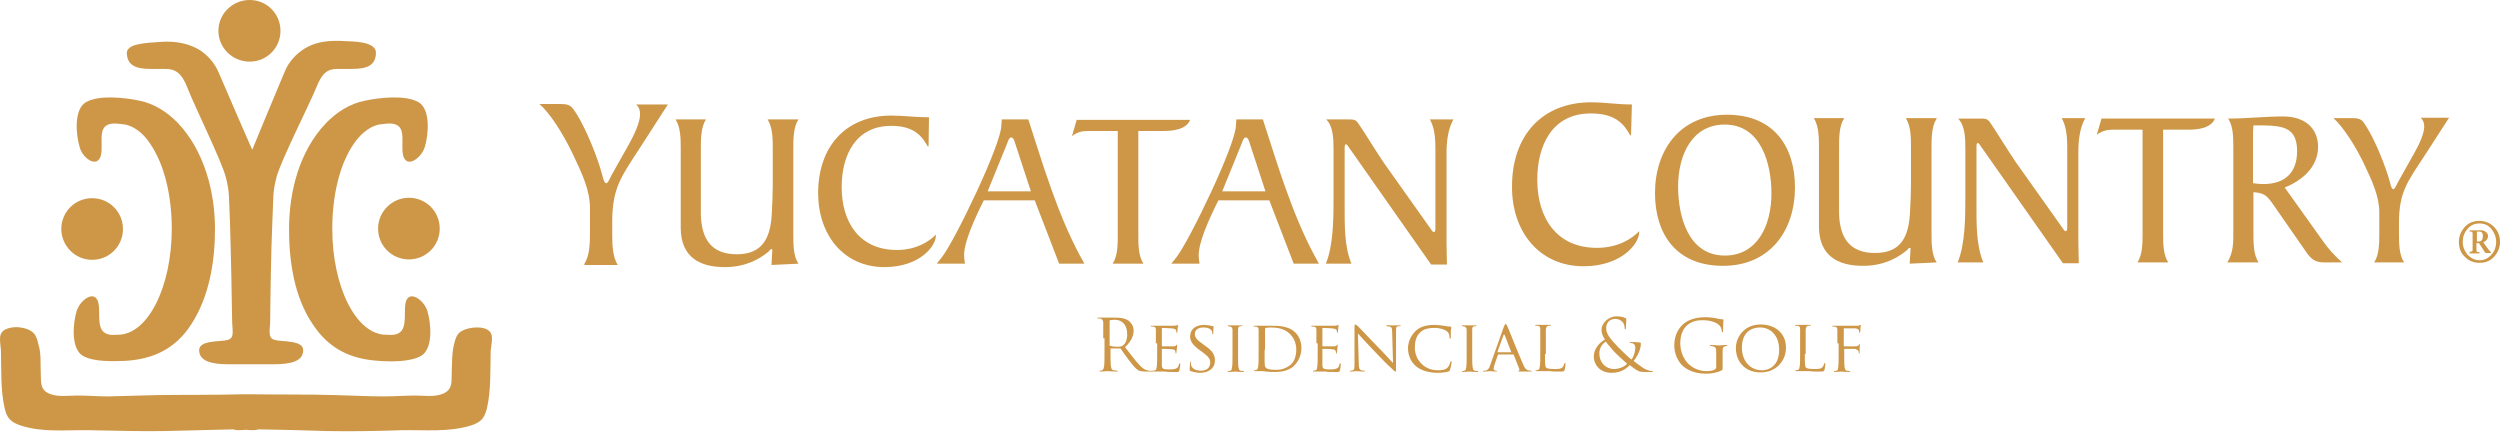 <svg width="192" height="34" viewBox="0 0 192 34" fill="none" xmlns="http://www.w3.org/2000/svg">
<path d="M11.547 5.293H12.698C13.421 5.293 13.947 5.556 14.407 6.772C14.867 7.989 17.004 12.328 17.333 13.578C17.662 14.827 17.563 15.123 17.662 17.062C17.727 19.002 17.826 23.802 17.826 24.558C17.826 25.347 18.056 25.939 17.497 26.103C16.939 26.267 15.295 26.103 15.295 26.892C15.295 27.681 16.117 27.977 17.563 27.977H19.043H19.536H21.015C22.494 27.977 23.284 27.681 23.284 26.892C23.284 26.103 21.64 26.267 21.081 26.103C20.522 25.939 20.752 25.314 20.752 24.558C20.752 23.769 20.818 18.969 20.916 17.062C21.015 15.123 20.916 14.827 21.245 13.578C21.574 12.328 23.809 7.923 24.27 6.772C24.73 5.589 25.157 5.293 25.913 5.293H27.064C28.215 5.293 28.872 4.997 28.872 4.044C28.872 3.156 27.031 3.189 26.472 3.156C25.42 3.09 24.335 3.156 23.415 3.715C22.725 4.142 22.166 4.767 21.87 5.49C21.048 7.43 19.371 11.506 19.371 11.506C19.371 11.506 17.596 7.463 16.774 5.523C16.511 4.931 16.117 4.438 15.623 4.044C14.67 3.32 13.454 3.123 12.27 3.222C11.744 3.255 11.185 3.288 10.692 3.386C10.331 3.452 9.739 3.616 9.739 4.077C9.772 4.997 10.396 5.293 11.547 5.293ZM7.799 11.605C7.865 10.553 7.47 9.337 9.081 9.501L9.344 9.534C10.166 9.567 10.955 10.191 11.448 10.915C12.698 12.657 13.191 15.221 13.191 17.555C13.191 22.059 11.35 25.709 9.048 25.709H8.983C7.372 25.873 7.668 24.624 7.602 23.572C7.503 22.059 6.188 22.947 5.892 23.867C5.597 24.821 5.432 26.761 6.353 27.32C7.175 27.813 8.753 27.747 9.64 27.714C11.646 27.582 13.421 26.892 14.703 24.887C16.084 22.75 16.511 20.054 16.511 17.588C16.511 14.728 15.689 11.605 13.684 9.468C12.862 8.613 11.843 7.956 10.692 7.726C9.574 7.496 7.602 7.265 6.583 7.857C5.662 8.416 5.827 10.356 6.123 11.309C6.353 12.23 7.701 13.117 7.799 11.605ZM25.026 9.468C22.988 11.605 22.199 14.728 22.199 17.588C22.199 20.087 22.593 22.783 24.007 24.887C25.322 26.892 27.064 27.582 29.07 27.714C29.957 27.78 31.535 27.813 32.357 27.32C33.278 26.761 33.113 24.821 32.817 23.867C32.522 22.947 31.174 22.059 31.108 23.572C31.042 24.624 31.338 25.873 29.727 25.709H29.661C27.36 25.709 25.519 22.059 25.519 17.555C25.519 15.221 26.012 12.624 27.261 10.915C27.755 10.224 28.544 9.567 29.365 9.534L29.628 9.501C31.239 9.337 30.845 10.553 30.911 11.605C31.009 13.117 32.324 12.23 32.62 11.309C32.916 10.356 33.08 8.416 32.16 7.857C31.141 7.265 29.168 7.496 28.05 7.726C26.867 7.956 25.848 8.613 25.026 9.468ZM19.174 4.734C20.489 4.734 21.541 3.682 21.541 2.367C21.541 1.052 20.489 0 19.174 0C17.859 0 16.774 1.052 16.774 2.367C16.774 3.682 17.859 4.734 19.174 4.734ZM29.037 17.555C29.037 18.87 30.089 19.922 31.404 19.922C32.719 19.922 33.771 18.87 33.771 17.555C33.771 16.24 32.719 15.188 31.404 15.188C30.122 15.188 29.037 16.24 29.037 17.555ZM7.076 19.955C8.391 19.955 9.443 18.903 9.443 17.588C9.443 16.273 8.391 15.221 7.076 15.221C5.761 15.221 4.709 16.273 4.709 17.588C4.709 18.87 5.761 19.955 7.076 19.955ZM37.19 25.215C36.631 25.051 35.612 25.183 35.217 25.61C35.151 25.709 35.086 25.774 35.053 25.873C34.954 26.07 34.921 26.267 34.856 26.498C34.691 27.188 34.724 27.911 34.691 28.602C34.658 29.226 34.823 29.917 34.001 30.245C33.343 30.508 32.587 30.377 31.897 30.377C31.108 30.377 30.319 30.443 29.497 30.443C28.28 30.443 27.031 30.377 25.815 30.344C23.612 30.278 21.377 30.311 19.174 30.278C19.075 30.278 19.01 30.278 18.911 30.278C18.845 30.278 18.747 30.278 18.648 30.278C16.445 30.344 14.21 30.311 12.007 30.344C10.791 30.377 9.542 30.41 8.325 30.443C7.536 30.443 6.747 30.377 5.925 30.377C5.235 30.377 4.479 30.508 3.821 30.245C3.032 29.95 3.164 29.259 3.131 28.602C3.098 27.911 3.164 27.155 2.966 26.498C2.901 26.267 2.868 26.07 2.769 25.873C2.736 25.774 2.671 25.676 2.605 25.61C2.21 25.15 1.191 25.018 0.632 25.215C-0.255 25.478 0.041 26.202 0.073 26.958C0.106 28.339 0.041 30.081 0.369 31.396C0.534 32.086 0.797 32.415 1.586 32.678C3.295 33.237 5.103 33.007 6.879 33.04C8.785 33.073 10.725 33.138 12.665 33.105C14.407 33.073 16.182 33.007 17.925 32.974C18.155 33.073 18.517 33.04 18.878 33.007C19.24 33.04 19.601 33.073 19.832 32.974C21.574 33.007 23.349 33.04 25.092 33.105C27.031 33.138 28.938 33.105 30.878 33.04C32.653 33.007 34.461 33.204 36.171 32.678C36.96 32.415 37.19 32.119 37.387 31.396C37.716 30.081 37.65 28.339 37.683 26.958C37.749 26.202 38.044 25.478 37.19 25.215Z" fill="#CD9747"/>
<path d="M125.263 10.389H125.197C124.737 9.567 124.112 8.712 122.172 8.712C119.214 8.712 118.063 11.145 118.063 13.808C118.063 16.767 119.575 19.035 122.633 19.035C124.244 19.035 125.329 18.345 125.887 17.753V17.851C125.887 18.706 124.54 20.448 121.614 20.448C118.195 20.448 116.091 17.753 116.123 14.301C116.123 10.454 118.392 7.857 122.205 7.857C123.29 7.857 124.079 8.022 125.329 8.022L125.263 10.389Z" fill="#CD9747"/>
<path d="M132.331 20.416C128.682 20.416 127.104 17.917 127.104 14.827C127.104 11.539 129.011 8.811 132.627 8.811C136.276 8.811 137.854 11.309 137.854 14.399C137.854 17.687 135.947 20.416 132.331 20.416ZM132.463 9.567C129.964 9.567 128.879 11.868 128.879 14.334C128.879 16.635 129.668 19.627 132.463 19.627C134.961 19.627 136.046 17.325 136.046 14.86C136.046 12.591 135.257 9.567 132.463 9.567Z" fill="#CD9747"/>
<path d="M148.736 9.107C148.342 9.698 148.342 10.619 148.342 11.408V17.884C148.342 18.673 148.342 19.561 148.736 20.153L146.665 20.251L146.731 19.101C146.731 19.035 146.698 19.035 146.632 19.035C146.599 19.035 146.533 19.134 146.435 19.232C145.744 19.791 144.692 20.416 143.081 20.416C141.076 20.416 139.728 19.594 139.695 17.457V11.375C139.695 10.586 139.695 9.698 139.301 9.074H141.635C141.24 9.665 141.24 10.586 141.24 11.375V16.438C141.306 18.279 142.062 19.429 144.002 19.429C146.007 19.429 146.632 18.18 146.698 16.109C146.731 15.451 146.763 14.761 146.763 14.104V11.375C146.763 10.586 146.763 9.698 146.369 9.074H148.736V9.107Z" fill="#CD9747"/>
<path d="M150.347 20.153C150.939 18.739 150.939 16.602 150.939 15.09V11.408C150.939 10.553 150.906 9.633 150.38 9.107H152.122C152.451 9.107 152.615 9.107 152.813 9.37C153.174 9.863 154.292 11.704 154.818 12.46L158.27 17.325C158.401 17.49 158.533 17.753 158.632 17.753C158.763 17.753 158.763 17.588 158.763 17.424V11.309C158.763 10.126 158.599 9.534 158.336 9.074H160.144C159.716 9.863 159.618 10.783 159.618 11.671V18.608C159.618 19.166 159.651 19.692 159.651 20.218H158.434L152.089 11.178C152.024 11.079 151.958 10.98 151.892 10.98C151.826 10.98 151.793 11.079 151.793 11.243V15.714C151.793 17.095 151.761 18.838 152.319 20.153H150.347Z" fill="#CD9747"/>
<path d="M164.154 20.152C164.549 19.561 164.549 18.673 164.549 17.884V9.961H162.248C161.853 9.961 161.459 10.027 161.031 10.356L161.393 9.106H170.105C169.809 9.863 168.757 9.961 168.034 9.961H166.127V17.884C166.127 18.673 166.127 19.561 166.521 20.152H164.154Z" fill="#CD9747"/>
<path d="M178.422 18.542C178.916 19.232 179.179 19.495 179.869 20.153H178.455C177.699 20.153 177.37 19.758 177.009 19.199L174.905 16.175C174.182 15.123 174.05 14.827 173.064 14.761V17.884C173.064 18.673 173.064 19.561 173.458 20.153H171.058C171.551 19.364 171.519 18.509 171.519 17.786V11.375C171.519 10.586 171.519 9.698 171.124 9.106C172.571 9.106 173.951 8.942 175.332 8.942C177.107 8.942 178.028 9.928 178.028 11.276C178.028 12.887 176.713 13.906 175.464 14.399L178.422 18.542ZM173.031 14.071C173.294 14.104 173.557 14.136 173.82 14.136C175.497 14.136 176.417 13.249 176.417 11.605C176.417 9.863 175.431 9.665 173.886 9.632H173.064C173.031 9.896 173.031 10.191 173.031 10.454V14.071Z" fill="#CD9747"/>
<path d="M182.335 20.153C182.729 19.561 182.729 18.673 182.729 17.884V16.306C182.729 15.09 182.203 13.939 181.513 12.493C180.822 11.079 179.935 9.731 179.211 9.074H180.691C181.315 9.074 181.447 9.238 181.743 9.731C182.433 10.816 183.222 12.789 183.551 14.005C183.617 14.268 183.682 14.531 183.814 14.531C183.913 14.531 184.044 14.235 184.208 13.906L185.392 11.802C185.787 11.112 186.181 10.257 186.181 9.731C186.181 9.468 186.115 9.238 185.918 9.041H188.088L186.115 12.098C184.899 13.939 184.241 14.794 184.241 17.095V17.884C184.241 18.673 184.241 19.561 184.636 20.153H182.335Z" fill="#CD9747"/>
<path d="M44.883 20.251C45.31 19.594 45.31 18.608 45.31 17.72V15.977C45.31 14.63 44.718 13.348 43.962 11.769C43.206 10.191 42.22 8.679 41.431 7.989H43.075C43.765 7.989 43.897 8.153 44.258 8.712C45.014 9.896 45.902 12.098 46.264 13.479C46.329 13.775 46.428 14.071 46.559 14.071C46.691 14.071 46.822 13.742 46.987 13.413L48.302 11.079C48.729 10.323 49.157 9.37 49.157 8.778C49.157 8.482 49.091 8.252 48.861 8.022H51.294L49.091 11.441C47.743 13.512 47.02 14.432 47.02 16.997V17.819C47.02 18.673 47.02 19.692 47.447 20.35H44.883V20.251Z" fill="#CD9747"/>
<path d="M61.321 9.172C60.926 9.764 60.926 10.684 60.926 11.473V17.983C60.926 18.772 60.926 19.66 61.321 20.251L59.249 20.35L59.315 19.199C59.315 19.134 59.282 19.134 59.217 19.134C59.184 19.134 59.118 19.232 59.019 19.331C58.329 19.89 57.277 20.514 55.666 20.514C53.66 20.514 52.313 19.692 52.28 17.555V11.473C52.28 10.684 52.28 9.797 51.885 9.172H54.219C53.825 9.764 53.825 10.684 53.825 11.473V16.536C53.891 18.377 54.647 19.528 56.586 19.528C58.592 19.528 59.217 18.246 59.282 16.208C59.315 15.55 59.348 14.86 59.348 14.202V11.473C59.348 10.684 59.348 9.797 58.953 9.172H61.321Z" fill="#CD9747"/>
<path d="M71.314 11.243H71.249C70.821 10.487 70.23 9.665 68.454 9.665C65.726 9.665 64.641 11.901 64.641 14.367C64.641 17.095 66.021 19.199 68.882 19.199C70.361 19.199 71.38 18.542 71.873 18.016V18.114C71.873 18.903 70.624 20.514 67.928 20.514C64.772 20.514 62.833 18.016 62.833 14.827C62.833 11.276 64.936 8.876 68.454 8.876C69.473 8.876 70.197 9.008 71.347 9.008L71.314 11.243Z" fill="#CD9747"/>
<path d="M81.342 20.251L79.468 15.386H75.555C74.799 16.898 74.043 18.608 74.043 19.594C74.043 19.824 74.076 20.021 74.109 20.251H71.939L72.334 19.758C73.32 18.509 76.903 11.079 76.903 9.633L76.936 9.172H78.975C80.092 12.624 81.21 16.405 82.92 19.594L83.281 20.251H81.342ZM77.955 10.98C77.922 10.849 77.824 10.553 77.659 10.553C77.495 10.553 77.397 10.882 77.364 10.98L75.851 14.695H79.172L77.955 10.98Z" fill="#CD9747"/>
<path d="M85.451 20.251C85.845 19.66 85.845 18.772 85.845 17.983V10.06H83.544C83.15 10.06 82.755 10.126 82.328 10.454L82.689 9.205H91.401C91.105 9.961 90.053 10.06 89.33 10.06H87.423V17.983C87.423 18.772 87.423 19.66 87.818 20.251H85.451Z" fill="#CD9747"/>
<path d="M99.357 20.251L97.483 15.386H93.571C92.815 16.898 92.059 18.608 92.059 19.594C92.059 19.824 92.092 20.021 92.125 20.251H89.955L90.349 19.758C91.336 18.509 94.919 11.079 94.919 9.633L94.952 9.172H96.99C98.108 12.624 99.226 16.405 100.935 19.594L101.297 20.251H99.357ZM95.971 10.98C95.938 10.849 95.84 10.553 95.675 10.553C95.511 10.553 95.412 10.882 95.379 10.98L93.867 14.695H97.187L95.971 10.98Z" fill="#CD9747"/>
<path d="M101.823 20.251C102.415 18.838 102.415 16.701 102.415 15.188V11.473C102.415 10.619 102.382 9.698 101.856 9.172H103.598C103.927 9.172 104.091 9.172 104.288 9.435C104.65 9.928 105.768 11.769 106.294 12.525L109.746 17.391C109.877 17.555 110.009 17.819 110.107 17.819C110.239 17.819 110.239 17.654 110.239 17.49V11.408C110.239 10.224 110.074 9.633 109.811 9.172H111.62C111.192 9.961 111.094 10.882 111.094 11.769V18.706C111.094 19.265 111.126 19.791 111.126 20.317H109.91L103.565 11.276C103.499 11.178 103.434 11.079 103.368 11.079C103.302 11.079 103.269 11.178 103.269 11.342V15.813C103.269 17.194 103.236 18.969 103.795 20.251H101.823Z" fill="#CD9747"/>
<path d="M84.728 25.972C84.728 25.117 84.728 24.953 84.728 24.788C84.728 24.591 84.662 24.525 84.498 24.459C84.465 24.459 84.366 24.459 84.3 24.459C84.267 24.459 84.267 24.459 84.267 24.427C84.267 24.394 84.3 24.394 84.366 24.394C84.629 24.394 84.958 24.394 84.991 24.394C85.056 24.394 85.484 24.394 85.648 24.394C86.01 24.394 86.371 24.427 86.667 24.624C86.799 24.722 87.062 24.985 87.062 25.38C87.062 25.774 86.897 26.202 86.404 26.662C86.865 27.254 87.226 27.747 87.555 28.076C87.851 28.404 88.081 28.437 88.245 28.47C88.344 28.47 88.442 28.47 88.475 28.47C88.508 28.47 88.541 28.503 88.541 28.503C88.541 28.536 88.508 28.536 88.41 28.536H88.015C87.719 28.536 87.555 28.503 87.423 28.437C87.193 28.306 86.996 28.043 86.667 27.615C86.437 27.32 86.174 26.925 86.076 26.794C86.043 26.761 86.043 26.761 86.01 26.761H85.319C85.287 26.761 85.287 26.794 85.287 26.794V26.925C85.287 27.451 85.287 27.878 85.319 28.141C85.352 28.306 85.385 28.437 85.549 28.437C85.615 28.437 85.747 28.47 85.812 28.47C85.845 28.47 85.845 28.503 85.845 28.503C85.845 28.536 85.812 28.536 85.747 28.536C85.451 28.536 85.089 28.503 85.056 28.503C85.056 28.503 84.695 28.536 84.53 28.536C84.465 28.536 84.432 28.536 84.432 28.503C84.432 28.47 84.432 28.47 84.465 28.47C84.53 28.47 84.596 28.47 84.629 28.437C84.728 28.404 84.76 28.306 84.793 28.141C84.826 27.911 84.826 27.484 84.826 26.925V25.972H84.728ZM85.188 26.465C85.188 26.498 85.188 26.53 85.221 26.53C85.319 26.596 85.549 26.629 85.812 26.629C85.944 26.629 86.108 26.629 86.24 26.53C86.437 26.399 86.569 26.103 86.569 25.676C86.569 24.985 86.207 24.558 85.615 24.558C85.451 24.558 85.287 24.591 85.254 24.591C85.221 24.591 85.221 24.624 85.221 24.657V26.465H85.188Z" fill="#CD9747"/>
<path d="M88.771 26.366C88.771 25.643 88.771 25.511 88.771 25.347C88.771 25.183 88.738 25.117 88.574 25.084C88.541 25.084 88.442 25.084 88.41 25.084C88.377 25.084 88.377 25.051 88.377 25.051C88.377 25.018 88.41 25.018 88.442 25.018C88.673 25.018 88.969 25.018 89.001 25.018C89.034 25.018 90.053 25.018 90.152 25.018C90.251 25.018 90.349 24.985 90.382 24.985C90.415 24.985 90.415 24.953 90.448 24.953C90.481 24.953 90.481 24.985 90.481 24.985C90.481 25.018 90.448 25.084 90.448 25.215C90.448 25.248 90.415 25.479 90.415 25.511C90.415 25.544 90.382 25.577 90.382 25.577C90.349 25.577 90.349 25.544 90.349 25.511C90.349 25.479 90.349 25.413 90.316 25.347C90.284 25.281 90.218 25.248 89.955 25.215C89.856 25.215 89.297 25.183 89.264 25.183C89.231 25.183 89.231 25.215 89.231 25.248V26.53C89.231 26.563 89.231 26.596 89.264 26.596C89.33 26.596 89.955 26.596 90.086 26.596C90.218 26.596 90.284 26.596 90.316 26.53C90.349 26.498 90.382 26.465 90.382 26.465C90.382 26.465 90.415 26.465 90.415 26.498C90.415 26.53 90.382 26.596 90.382 26.761C90.382 26.859 90.349 27.024 90.349 27.056C90.349 27.089 90.349 27.155 90.316 27.155C90.284 27.155 90.284 27.155 90.284 27.122C90.284 27.089 90.284 27.024 90.251 26.958C90.251 26.892 90.185 26.826 89.988 26.826C89.856 26.794 89.33 26.794 89.264 26.794C89.231 26.794 89.231 26.794 89.231 26.826V27.221C89.231 27.385 89.231 27.944 89.231 28.01C89.231 28.339 89.33 28.372 89.823 28.372C89.955 28.372 90.185 28.372 90.316 28.306C90.448 28.24 90.514 28.174 90.546 27.977C90.546 27.911 90.579 27.911 90.612 27.911C90.645 27.911 90.645 27.944 90.645 27.977C90.645 28.01 90.612 28.339 90.579 28.437C90.546 28.569 90.481 28.569 90.316 28.569C89.955 28.569 89.659 28.569 89.462 28.536C89.264 28.536 89.133 28.536 89.067 28.536C89.067 28.536 88.969 28.536 88.87 28.536C88.771 28.536 88.673 28.536 88.574 28.536C88.508 28.536 88.508 28.536 88.508 28.503C88.508 28.47 88.508 28.47 88.541 28.47C88.574 28.47 88.64 28.47 88.706 28.437C88.804 28.437 88.804 28.339 88.837 28.174C88.87 27.977 88.87 27.615 88.87 27.155V26.366H88.771Z" fill="#CD9747"/>
<path d="M91.434 28.503C91.368 28.47 91.368 28.437 91.368 28.339C91.368 28.108 91.401 27.911 91.401 27.846C91.401 27.78 91.401 27.78 91.434 27.78C91.467 27.78 91.467 27.813 91.467 27.846C91.467 27.878 91.467 27.944 91.467 28.01C91.533 28.339 91.894 28.47 92.223 28.47C92.716 28.47 92.946 28.207 92.946 27.846C92.946 27.517 92.749 27.352 92.322 27.024L92.092 26.859C91.566 26.465 91.401 26.169 91.401 25.84C91.401 25.281 91.829 24.952 92.486 24.952C92.683 24.952 92.881 24.985 92.979 25.018C93.078 25.051 93.111 25.051 93.144 25.051C93.177 25.051 93.209 25.051 93.209 25.084C93.209 25.117 93.177 25.248 93.177 25.577C93.177 25.643 93.177 25.676 93.144 25.676C93.111 25.676 93.111 25.643 93.111 25.61C93.111 25.544 93.078 25.413 93.045 25.38C93.012 25.314 92.848 25.15 92.42 25.15C92.059 25.15 91.763 25.314 91.763 25.643C91.763 25.939 91.927 26.103 92.388 26.432L92.519 26.53C93.111 26.925 93.308 27.254 93.308 27.681C93.308 27.944 93.209 28.273 92.848 28.47C92.65 28.602 92.355 28.634 92.059 28.634C91.894 28.602 91.631 28.569 91.434 28.503Z" fill="#CD9747"/>
<path d="M95.083 27.188C95.083 27.648 95.083 28.01 95.116 28.207C95.149 28.339 95.149 28.437 95.281 28.47C95.346 28.47 95.445 28.503 95.511 28.503C95.543 28.503 95.543 28.536 95.543 28.536C95.543 28.569 95.511 28.569 95.478 28.569C95.215 28.569 94.886 28.536 94.853 28.536C94.82 28.536 94.524 28.569 94.36 28.569C94.294 28.569 94.294 28.569 94.294 28.536C94.294 28.503 94.294 28.503 94.327 28.503C94.36 28.503 94.426 28.503 94.491 28.47C94.59 28.437 94.59 28.372 94.623 28.207C94.656 28.01 94.656 27.648 94.656 27.188V26.366C94.656 25.643 94.656 25.511 94.656 25.347C94.656 25.183 94.59 25.117 94.491 25.084C94.426 25.084 94.36 25.051 94.327 25.051C94.294 25.051 94.294 25.018 94.294 25.018C94.294 24.985 94.327 24.985 94.36 24.985C94.524 24.985 94.82 24.985 94.853 24.985C94.886 24.985 95.182 24.985 95.346 24.985C95.412 24.985 95.412 24.985 95.412 25.018L95.379 25.051C95.346 25.051 95.313 25.051 95.248 25.051C95.116 25.084 95.083 25.15 95.083 25.314C95.083 25.479 95.083 25.61 95.083 26.333V27.188Z" fill="#CD9747"/>
<path d="M96.661 26.366C96.661 25.643 96.661 25.511 96.661 25.347C96.661 25.183 96.629 25.117 96.464 25.084C96.431 25.084 96.333 25.084 96.3 25.084L96.267 25.051C96.267 25.018 96.3 25.018 96.333 25.018C96.563 25.018 96.859 25.018 96.891 25.018C96.957 25.018 97.253 25.018 97.549 25.018C98.042 25.018 98.93 24.985 99.489 25.544C99.719 25.774 99.949 26.169 99.949 26.728C99.949 27.319 99.686 27.78 99.423 28.043C99.226 28.273 98.765 28.569 97.944 28.569C97.746 28.569 97.483 28.569 97.253 28.536C97.056 28.503 96.891 28.503 96.859 28.503C96.859 28.503 96.76 28.503 96.661 28.503C96.563 28.503 96.431 28.503 96.365 28.503C96.3 28.503 96.3 28.503 96.3 28.47C96.3 28.437 96.3 28.437 96.333 28.437C96.365 28.437 96.431 28.437 96.497 28.404C96.596 28.371 96.596 28.306 96.629 28.141C96.661 27.944 96.661 27.582 96.661 27.122V26.366ZM97.122 26.859C97.122 27.352 97.122 27.78 97.122 27.878C97.122 28.01 97.154 28.174 97.187 28.207C97.253 28.306 97.418 28.404 98.009 28.404C98.469 28.404 98.864 28.24 99.16 27.977C99.423 27.747 99.554 27.287 99.554 26.859C99.554 26.267 99.291 25.873 99.094 25.676C98.634 25.215 98.108 25.15 97.516 25.15C97.418 25.15 97.253 25.183 97.22 25.183C97.187 25.183 97.154 25.215 97.154 25.281V26.859H97.122Z" fill="#CD9747"/>
<path d="M101.1 26.366C101.1 25.643 101.1 25.511 101.1 25.347C101.1 25.183 101.067 25.117 100.902 25.084C100.869 25.084 100.771 25.084 100.738 25.084L100.705 25.051C100.705 25.018 100.738 25.018 100.771 25.018C101.001 25.018 101.297 25.018 101.33 25.018C101.363 25.018 102.382 25.018 102.48 25.018C102.579 25.018 102.678 24.985 102.71 24.985C102.743 24.985 102.743 24.952 102.776 24.952C102.809 24.952 102.809 24.985 102.809 24.985C102.809 25.018 102.776 25.084 102.776 25.215C102.776 25.248 102.743 25.478 102.743 25.511C102.743 25.544 102.71 25.577 102.71 25.577C102.678 25.577 102.678 25.544 102.678 25.511C102.678 25.478 102.678 25.413 102.645 25.347C102.612 25.281 102.546 25.248 102.283 25.215C102.184 25.215 101.626 25.183 101.593 25.183C101.56 25.183 101.56 25.215 101.56 25.248V26.53C101.56 26.563 101.56 26.596 101.593 26.596C101.658 26.596 102.283 26.596 102.415 26.596C102.546 26.596 102.612 26.596 102.645 26.53C102.678 26.498 102.71 26.465 102.71 26.465C102.71 26.465 102.743 26.465 102.743 26.498C102.743 26.53 102.71 26.596 102.71 26.761C102.71 26.859 102.678 27.024 102.678 27.056C102.678 27.089 102.678 27.155 102.645 27.155C102.612 27.155 102.612 27.155 102.612 27.122C102.612 27.089 102.612 27.024 102.579 26.958C102.546 26.892 102.513 26.826 102.316 26.826C102.184 26.793 101.658 26.793 101.593 26.793C101.56 26.793 101.56 26.793 101.56 26.826V27.221C101.56 27.385 101.56 27.944 101.56 28.01C101.56 28.339 101.658 28.372 102.152 28.372C102.283 28.372 102.513 28.372 102.645 28.306C102.776 28.24 102.842 28.174 102.875 27.977C102.875 27.911 102.908 27.911 102.941 27.911C102.973 27.911 102.973 27.944 102.973 27.977C102.973 28.01 102.941 28.339 102.908 28.437C102.875 28.569 102.809 28.569 102.645 28.569C102.283 28.569 101.987 28.569 101.79 28.536C101.593 28.536 101.461 28.536 101.395 28.536C101.395 28.536 101.297 28.536 101.198 28.536C101.1 28.536 101.001 28.536 100.902 28.536C100.837 28.536 100.837 28.536 100.837 28.503C100.837 28.47 100.837 28.47 100.869 28.47C100.902 28.47 100.968 28.47 101.034 28.437C101.132 28.437 101.132 28.339 101.165 28.174C101.198 27.977 101.198 27.615 101.198 27.155V26.366H101.1Z" fill="#CD9747"/>
<path d="M104.354 27.911C104.354 28.306 104.42 28.404 104.551 28.437C104.65 28.47 104.749 28.47 104.782 28.47C104.814 28.47 104.814 28.503 104.814 28.503C104.814 28.536 104.782 28.536 104.716 28.536C104.453 28.536 104.256 28.503 104.19 28.503C104.124 28.503 103.927 28.536 103.73 28.536C103.664 28.536 103.664 28.536 103.664 28.503C103.664 28.47 103.697 28.47 103.697 28.47C103.73 28.47 103.828 28.47 103.894 28.437C104.025 28.404 104.025 28.273 104.025 27.845V25.15C104.025 24.952 104.058 24.919 104.091 24.919C104.157 24.919 104.223 25.018 104.288 25.051C104.354 25.117 105.077 25.873 105.834 26.662C106.327 27.155 106.82 27.714 106.984 27.878L106.918 25.511C106.918 25.215 106.886 25.117 106.721 25.084C106.623 25.084 106.524 25.051 106.491 25.051C106.458 25.051 106.458 25.018 106.458 25.018C106.458 24.985 106.491 24.985 106.557 24.985C106.787 24.985 107.017 24.985 107.05 24.985C107.116 24.985 107.28 24.985 107.477 24.985C107.543 24.985 107.576 24.985 107.576 25.018C107.576 25.051 107.543 25.051 107.51 25.051C107.477 25.051 107.444 25.051 107.379 25.051C107.214 25.084 107.214 25.183 107.214 25.445V28.207C107.214 28.503 107.214 28.536 107.181 28.536C107.116 28.536 107.083 28.503 106.82 28.24C106.754 28.207 106.064 27.517 105.538 26.958C104.979 26.366 104.42 25.774 104.288 25.61L104.354 27.911Z" fill="#CD9747"/>
<path d="M108.727 28.108C108.267 27.714 108.135 27.155 108.135 26.728C108.135 26.399 108.267 25.873 108.694 25.445C108.99 25.15 109.417 24.952 110.173 24.952C110.371 24.952 110.634 24.985 110.897 25.018C111.094 25.051 111.225 25.084 111.39 25.084C111.455 25.084 111.455 25.117 111.455 25.15C111.455 25.183 111.455 25.248 111.423 25.413C111.423 25.577 111.423 25.84 111.423 25.906C111.423 25.971 111.39 26.004 111.357 26.004C111.324 26.004 111.324 25.971 111.324 25.906C111.324 25.709 111.258 25.544 111.127 25.445C110.962 25.314 110.601 25.183 110.173 25.183C109.549 25.183 109.253 25.347 109.088 25.511C108.727 25.84 108.661 26.267 108.661 26.728C108.661 27.615 109.384 28.437 110.403 28.437C110.765 28.437 111.028 28.404 111.192 28.207C111.291 28.108 111.357 27.911 111.39 27.812C111.39 27.747 111.423 27.747 111.455 27.747C111.488 27.747 111.488 27.78 111.488 27.812C111.488 27.845 111.423 28.24 111.357 28.404C111.324 28.503 111.324 28.503 111.225 28.536C111.028 28.602 110.666 28.634 110.338 28.634C109.614 28.602 109.121 28.437 108.727 28.108Z" fill="#CD9747"/>
<path d="M113.066 27.188C113.066 27.648 113.066 28.01 113.099 28.207C113.132 28.339 113.132 28.437 113.264 28.47C113.329 28.47 113.428 28.503 113.494 28.503C113.527 28.503 113.527 28.536 113.527 28.536C113.527 28.569 113.494 28.569 113.461 28.569C113.198 28.569 112.869 28.536 112.836 28.536C112.803 28.536 112.507 28.569 112.343 28.569C112.277 28.569 112.277 28.569 112.277 28.536C112.277 28.503 112.277 28.503 112.31 28.503C112.343 28.503 112.409 28.503 112.475 28.47C112.573 28.437 112.573 28.372 112.606 28.207C112.639 28.01 112.639 27.648 112.639 27.188V26.366C112.639 25.643 112.639 25.511 112.639 25.347C112.639 25.183 112.573 25.117 112.475 25.084C112.409 25.084 112.343 25.051 112.31 25.051C112.277 25.051 112.277 25.018 112.277 25.018C112.277 24.985 112.31 24.985 112.343 24.985C112.507 24.985 112.803 24.985 112.836 24.985C112.869 24.985 113.165 24.985 113.329 24.985C113.395 24.985 113.395 24.985 113.395 25.018L113.362 25.051C113.329 25.051 113.296 25.051 113.231 25.051C113.099 25.084 113.066 25.15 113.066 25.314C113.066 25.478 113.066 25.61 113.066 26.333V27.188Z" fill="#CD9747"/>
<path d="M115.499 25.084C115.565 24.92 115.597 24.887 115.63 24.887C115.696 24.887 115.696 24.952 115.762 25.051C115.86 25.248 116.617 27.188 116.945 27.911C117.11 28.339 117.241 28.404 117.373 28.437C117.438 28.47 117.504 28.47 117.57 28.47C117.603 28.47 117.636 28.47 117.636 28.503C117.636 28.536 117.57 28.536 117.537 28.536C117.471 28.536 117.11 28.536 116.781 28.536C116.682 28.536 116.617 28.536 116.617 28.503C116.617 28.47 116.617 28.47 116.649 28.47C116.682 28.47 116.715 28.404 116.682 28.339L116.255 27.254C116.255 27.221 116.222 27.221 116.222 27.221H115.104C115.071 27.221 115.071 27.221 115.039 27.254L114.776 28.01C114.743 28.141 114.71 28.24 114.71 28.339C114.71 28.437 114.808 28.47 114.874 28.47H114.907C114.94 28.47 114.973 28.503 114.973 28.503C114.973 28.536 114.94 28.536 114.907 28.536C114.776 28.536 114.513 28.503 114.48 28.503C114.414 28.503 114.184 28.536 113.987 28.536C113.921 28.536 113.888 28.536 113.888 28.503C113.888 28.47 113.921 28.47 113.921 28.47C113.954 28.47 114.019 28.47 114.052 28.47C114.282 28.437 114.381 28.273 114.447 28.043L115.499 25.084ZM116.058 27.056C116.091 27.056 116.091 27.056 116.058 27.024L115.565 25.741C115.532 25.676 115.499 25.676 115.466 25.741L115.006 27.024C115.006 27.056 115.006 27.056 115.039 27.056H116.058Z" fill="#CD9747"/>
<path d="M118.655 27.188C118.655 27.878 118.655 28.174 118.753 28.24C118.819 28.306 119.016 28.338 119.411 28.338C119.674 28.338 119.871 28.338 120.003 28.207C120.068 28.141 120.101 28.043 120.134 27.944C120.134 27.911 120.167 27.878 120.2 27.878C120.233 27.878 120.233 27.911 120.233 27.944C120.233 27.977 120.2 28.273 120.167 28.404C120.134 28.503 120.101 28.536 119.871 28.536C119.51 28.536 119.247 28.536 119.016 28.503C118.786 28.503 118.622 28.503 118.49 28.503C118.458 28.503 118.392 28.503 118.293 28.503C118.195 28.503 118.096 28.503 117.997 28.503C117.932 28.503 117.932 28.503 117.932 28.47C117.932 28.437 117.932 28.437 117.964 28.437C117.997 28.437 118.063 28.437 118.129 28.404C118.227 28.371 118.227 28.306 118.26 28.141C118.293 27.944 118.293 27.582 118.293 27.122V26.3C118.293 25.577 118.293 25.445 118.293 25.281C118.293 25.117 118.26 25.051 118.096 25.018C118.063 25.018 117.964 25.018 117.932 25.018L117.899 24.985C117.899 24.952 117.932 24.952 117.964 24.952C118.195 24.952 118.49 24.952 118.523 24.952C118.556 24.952 118.918 24.952 119.049 24.952C119.115 24.952 119.115 24.952 119.115 24.985L119.082 25.018C119.049 25.018 118.984 25.018 118.918 25.018C118.786 25.051 118.753 25.117 118.721 25.281C118.721 25.445 118.721 25.577 118.721 26.3V27.188H118.655Z" fill="#CD9747"/>
<path d="M122.403 27.418C122.403 26.761 122.83 26.333 123.257 26.07C123.06 25.774 122.994 25.544 122.994 25.314C122.994 24.887 123.455 24.295 124.178 24.295C124.474 24.295 124.704 24.361 124.835 24.427C124.901 24.459 124.901 24.492 124.901 24.558C124.901 24.722 124.868 25.117 124.868 25.183C124.868 25.281 124.835 25.281 124.802 25.281C124.77 25.281 124.77 25.248 124.77 25.183C124.77 25.051 124.737 24.854 124.605 24.722C124.474 24.591 124.309 24.492 124.046 24.492C123.718 24.492 123.356 24.689 123.356 25.215C123.356 25.643 123.652 26.005 124.244 26.629C124.441 26.826 125.098 27.484 125.296 27.615C125.46 27.418 125.592 27.024 125.592 26.695C125.592 26.596 125.559 26.498 125.493 26.432C125.427 26.366 125.296 26.333 125.23 26.333C125.197 26.333 125.164 26.333 125.164 26.3C125.164 26.267 125.197 26.267 125.263 26.267C125.394 26.267 125.624 26.267 125.92 26.3C126.019 26.3 126.019 26.366 126.019 26.399C126.019 26.859 125.723 27.418 125.46 27.714C125.822 28.01 126.085 28.174 126.216 28.273C126.381 28.372 126.676 28.503 126.874 28.503C126.939 28.503 126.939 28.503 126.939 28.536C126.939 28.569 126.907 28.569 126.841 28.569H126.315C125.92 28.569 125.789 28.536 125.164 28.043C125.033 28.174 124.605 28.634 123.783 28.634C122.764 28.634 122.403 27.878 122.403 27.418ZM124.967 27.944C124.671 27.681 124.112 27.155 123.981 27.024C123.849 26.859 123.487 26.465 123.323 26.235C123.027 26.432 122.83 26.728 122.83 27.155C122.83 27.846 123.323 28.339 123.948 28.339C124.441 28.339 124.802 28.108 124.967 27.944Z" fill="#CD9747"/>
<path d="M131.805 27.155C131.805 26.695 131.772 26.662 131.542 26.596C131.509 26.596 131.411 26.563 131.345 26.563C131.312 26.563 131.312 26.563 131.312 26.53C131.312 26.497 131.345 26.497 131.411 26.497C131.674 26.497 132.002 26.53 132.035 26.53C132.068 26.53 132.397 26.497 132.561 26.497C132.627 26.497 132.66 26.497 132.66 26.53C132.66 26.563 132.627 26.563 132.627 26.563C132.594 26.563 132.561 26.563 132.495 26.596C132.331 26.629 132.298 26.728 132.298 26.925C132.298 27.089 132.298 27.254 132.298 27.517V28.141C132.298 28.404 132.298 28.404 132.232 28.437C131.871 28.634 131.378 28.7 131.049 28.7C130.622 28.7 129.833 28.634 129.241 28.108C128.912 27.812 128.583 27.221 128.583 26.53C128.583 25.643 129.011 25.018 129.504 24.722C129.997 24.426 130.556 24.361 130.983 24.361C131.345 24.361 131.739 24.426 131.838 24.459C131.969 24.492 132.134 24.525 132.298 24.525C132.364 24.525 132.364 24.558 132.364 24.591C132.364 24.657 132.331 24.821 132.331 25.38C132.331 25.478 132.331 25.511 132.265 25.511C132.232 25.511 132.232 25.478 132.232 25.413C132.232 25.347 132.2 25.183 132.101 25.051C131.969 24.854 131.509 24.591 130.786 24.591C130.424 24.591 130.03 24.624 129.602 24.952C129.274 25.215 129.044 25.709 129.044 26.366C129.044 27.155 129.438 27.714 129.635 27.911C130.063 28.339 130.589 28.503 131.082 28.503C131.279 28.503 131.575 28.47 131.706 28.371C131.772 28.339 131.805 28.273 131.805 28.174V27.155Z" fill="#CD9747"/>
<path d="M135.224 24.919C136.309 24.919 137.164 25.577 137.164 26.695C137.164 27.747 136.375 28.602 135.224 28.602C133.876 28.602 133.317 27.615 133.317 26.761C133.285 26.004 133.876 24.919 135.224 24.919ZM135.323 28.437C135.75 28.437 136.638 28.207 136.638 26.859C136.638 25.741 135.947 25.15 135.191 25.15C134.369 25.15 133.778 25.643 133.778 26.695C133.778 27.747 134.435 28.437 135.323 28.437Z" fill="#CD9747"/>
<path d="M138.61 27.188C138.61 27.878 138.61 28.174 138.709 28.24C138.775 28.306 138.972 28.339 139.367 28.339C139.63 28.339 139.827 28.339 139.958 28.207C140.024 28.141 140.057 28.043 140.09 27.944C140.09 27.911 140.123 27.878 140.156 27.878C140.188 27.878 140.188 27.911 140.188 27.944C140.188 27.977 140.156 28.273 140.123 28.404C140.09 28.503 140.057 28.536 139.827 28.536C139.465 28.536 139.202 28.536 138.972 28.503C138.742 28.503 138.578 28.503 138.446 28.503C138.413 28.503 138.347 28.503 138.249 28.503C138.15 28.503 138.052 28.503 137.953 28.503C137.887 28.503 137.887 28.503 137.887 28.47C137.887 28.437 137.887 28.437 137.92 28.437C137.953 28.437 138.019 28.437 138.084 28.404C138.183 28.372 138.183 28.306 138.216 28.141C138.249 27.944 138.249 27.582 138.249 27.122V26.3C138.249 25.577 138.249 25.446 138.249 25.281C138.249 25.117 138.216 25.051 138.052 25.018C138.019 25.018 137.92 25.018 137.887 25.018L137.854 24.985C137.854 24.952 137.887 24.952 137.92 24.952C138.15 24.952 138.446 24.952 138.479 24.952C138.512 24.952 138.873 24.952 139.005 24.952C139.071 24.952 139.071 24.952 139.071 24.985L139.038 25.018C139.005 25.018 138.939 25.018 138.873 25.018C138.742 25.051 138.709 25.117 138.676 25.281C138.676 25.446 138.676 25.577 138.676 26.3V27.188H138.61Z" fill="#CD9747"/>
<path d="M141.109 26.366C141.109 25.643 141.109 25.511 141.109 25.347C141.109 25.183 141.076 25.117 140.912 25.084C140.879 25.084 140.78 25.084 140.747 25.084L140.714 25.051C140.714 25.018 140.747 25.018 140.78 25.018C141.01 25.018 141.306 25.018 141.339 25.018C141.438 25.018 142.49 25.018 142.588 25.018C142.687 25.018 142.753 25.018 142.818 24.985C142.851 24.985 142.884 24.953 142.884 24.953C142.917 24.953 142.917 24.985 142.917 24.985C142.917 25.018 142.884 25.084 142.884 25.215C142.884 25.248 142.884 25.479 142.851 25.511C142.851 25.544 142.818 25.577 142.818 25.577C142.818 25.577 142.786 25.544 142.786 25.511C142.786 25.479 142.786 25.38 142.753 25.347C142.72 25.281 142.621 25.215 142.424 25.215H141.635C141.602 25.215 141.602 25.215 141.602 25.281V26.563C141.602 26.596 141.602 26.596 141.635 26.596H142.292C142.391 26.596 142.457 26.596 142.523 26.596C142.654 26.596 142.72 26.563 142.753 26.498C142.786 26.465 142.786 26.432 142.818 26.432C142.851 26.432 142.851 26.465 142.851 26.465C142.851 26.498 142.818 26.563 142.818 26.728C142.818 26.826 142.818 27.024 142.818 27.056C142.818 27.089 142.818 27.155 142.786 27.155C142.753 27.155 142.753 27.122 142.753 27.122C142.753 27.056 142.753 26.991 142.72 26.958C142.687 26.892 142.621 26.826 142.457 26.794C142.325 26.794 141.766 26.794 141.668 26.794C141.635 26.794 141.635 26.794 141.635 26.826V27.188C141.635 27.648 141.635 28.01 141.668 28.207C141.701 28.339 141.701 28.437 141.832 28.47C141.898 28.47 141.996 28.503 142.062 28.503C142.095 28.503 142.095 28.536 142.095 28.536C142.095 28.569 142.062 28.569 142.029 28.569C141.766 28.569 141.438 28.536 141.405 28.536C141.372 28.536 141.076 28.569 140.912 28.569C140.846 28.569 140.846 28.569 140.846 28.536C140.846 28.503 140.846 28.503 140.879 28.503C140.912 28.503 140.977 28.503 141.043 28.47C141.142 28.47 141.142 28.372 141.175 28.207C141.207 28.01 141.207 27.648 141.207 27.188V26.366H141.109Z" fill="#CD9747"/>
<path d="M188.844 18.575C188.844 18.114 189.008 17.753 189.304 17.424C189.6 17.095 189.995 16.964 190.422 16.964C190.849 16.964 191.244 17.128 191.54 17.424C191.836 17.72 192 18.114 192 18.575C192 19.035 191.836 19.396 191.54 19.725C191.244 20.054 190.849 20.185 190.422 20.185C189.962 20.185 189.6 20.021 189.304 19.725C188.975 19.429 188.844 19.035 188.844 18.575ZM189.14 18.575C189.14 18.969 189.271 19.265 189.502 19.561C189.765 19.824 190.06 19.988 190.422 19.988C190.784 19.988 191.08 19.857 191.343 19.561C191.573 19.298 191.704 18.969 191.704 18.575C191.704 18.213 191.573 17.884 191.343 17.588C191.112 17.292 190.784 17.161 190.422 17.161C190.06 17.161 189.732 17.292 189.502 17.588C189.238 17.884 189.14 18.213 189.14 18.575ZM189.666 19.331C189.765 19.331 189.83 19.331 189.863 19.298C189.896 19.265 189.896 19.232 189.896 19.133V17.983C189.896 17.884 189.896 17.851 189.863 17.818C189.83 17.785 189.765 17.785 189.666 17.785V17.687H190.521C190.685 17.687 190.817 17.72 190.915 17.818C191.014 17.884 191.08 18.016 191.08 18.114C191.08 18.344 190.948 18.509 190.718 18.607C190.849 18.805 190.948 18.936 191.047 19.068C191.145 19.199 191.211 19.298 191.31 19.364V19.429H190.948C190.882 19.429 190.817 19.364 190.751 19.232C190.685 19.133 190.586 18.969 190.389 18.673H190.192V19.166C190.192 19.232 190.192 19.298 190.225 19.331C190.258 19.364 190.323 19.364 190.422 19.364V19.462H189.666V19.331ZM190.225 18.542H190.389C190.586 18.542 190.685 18.41 190.685 18.114C190.685 17.884 190.586 17.785 190.389 17.785H190.225V18.542Z" fill="#CD9747"/>
</svg>
